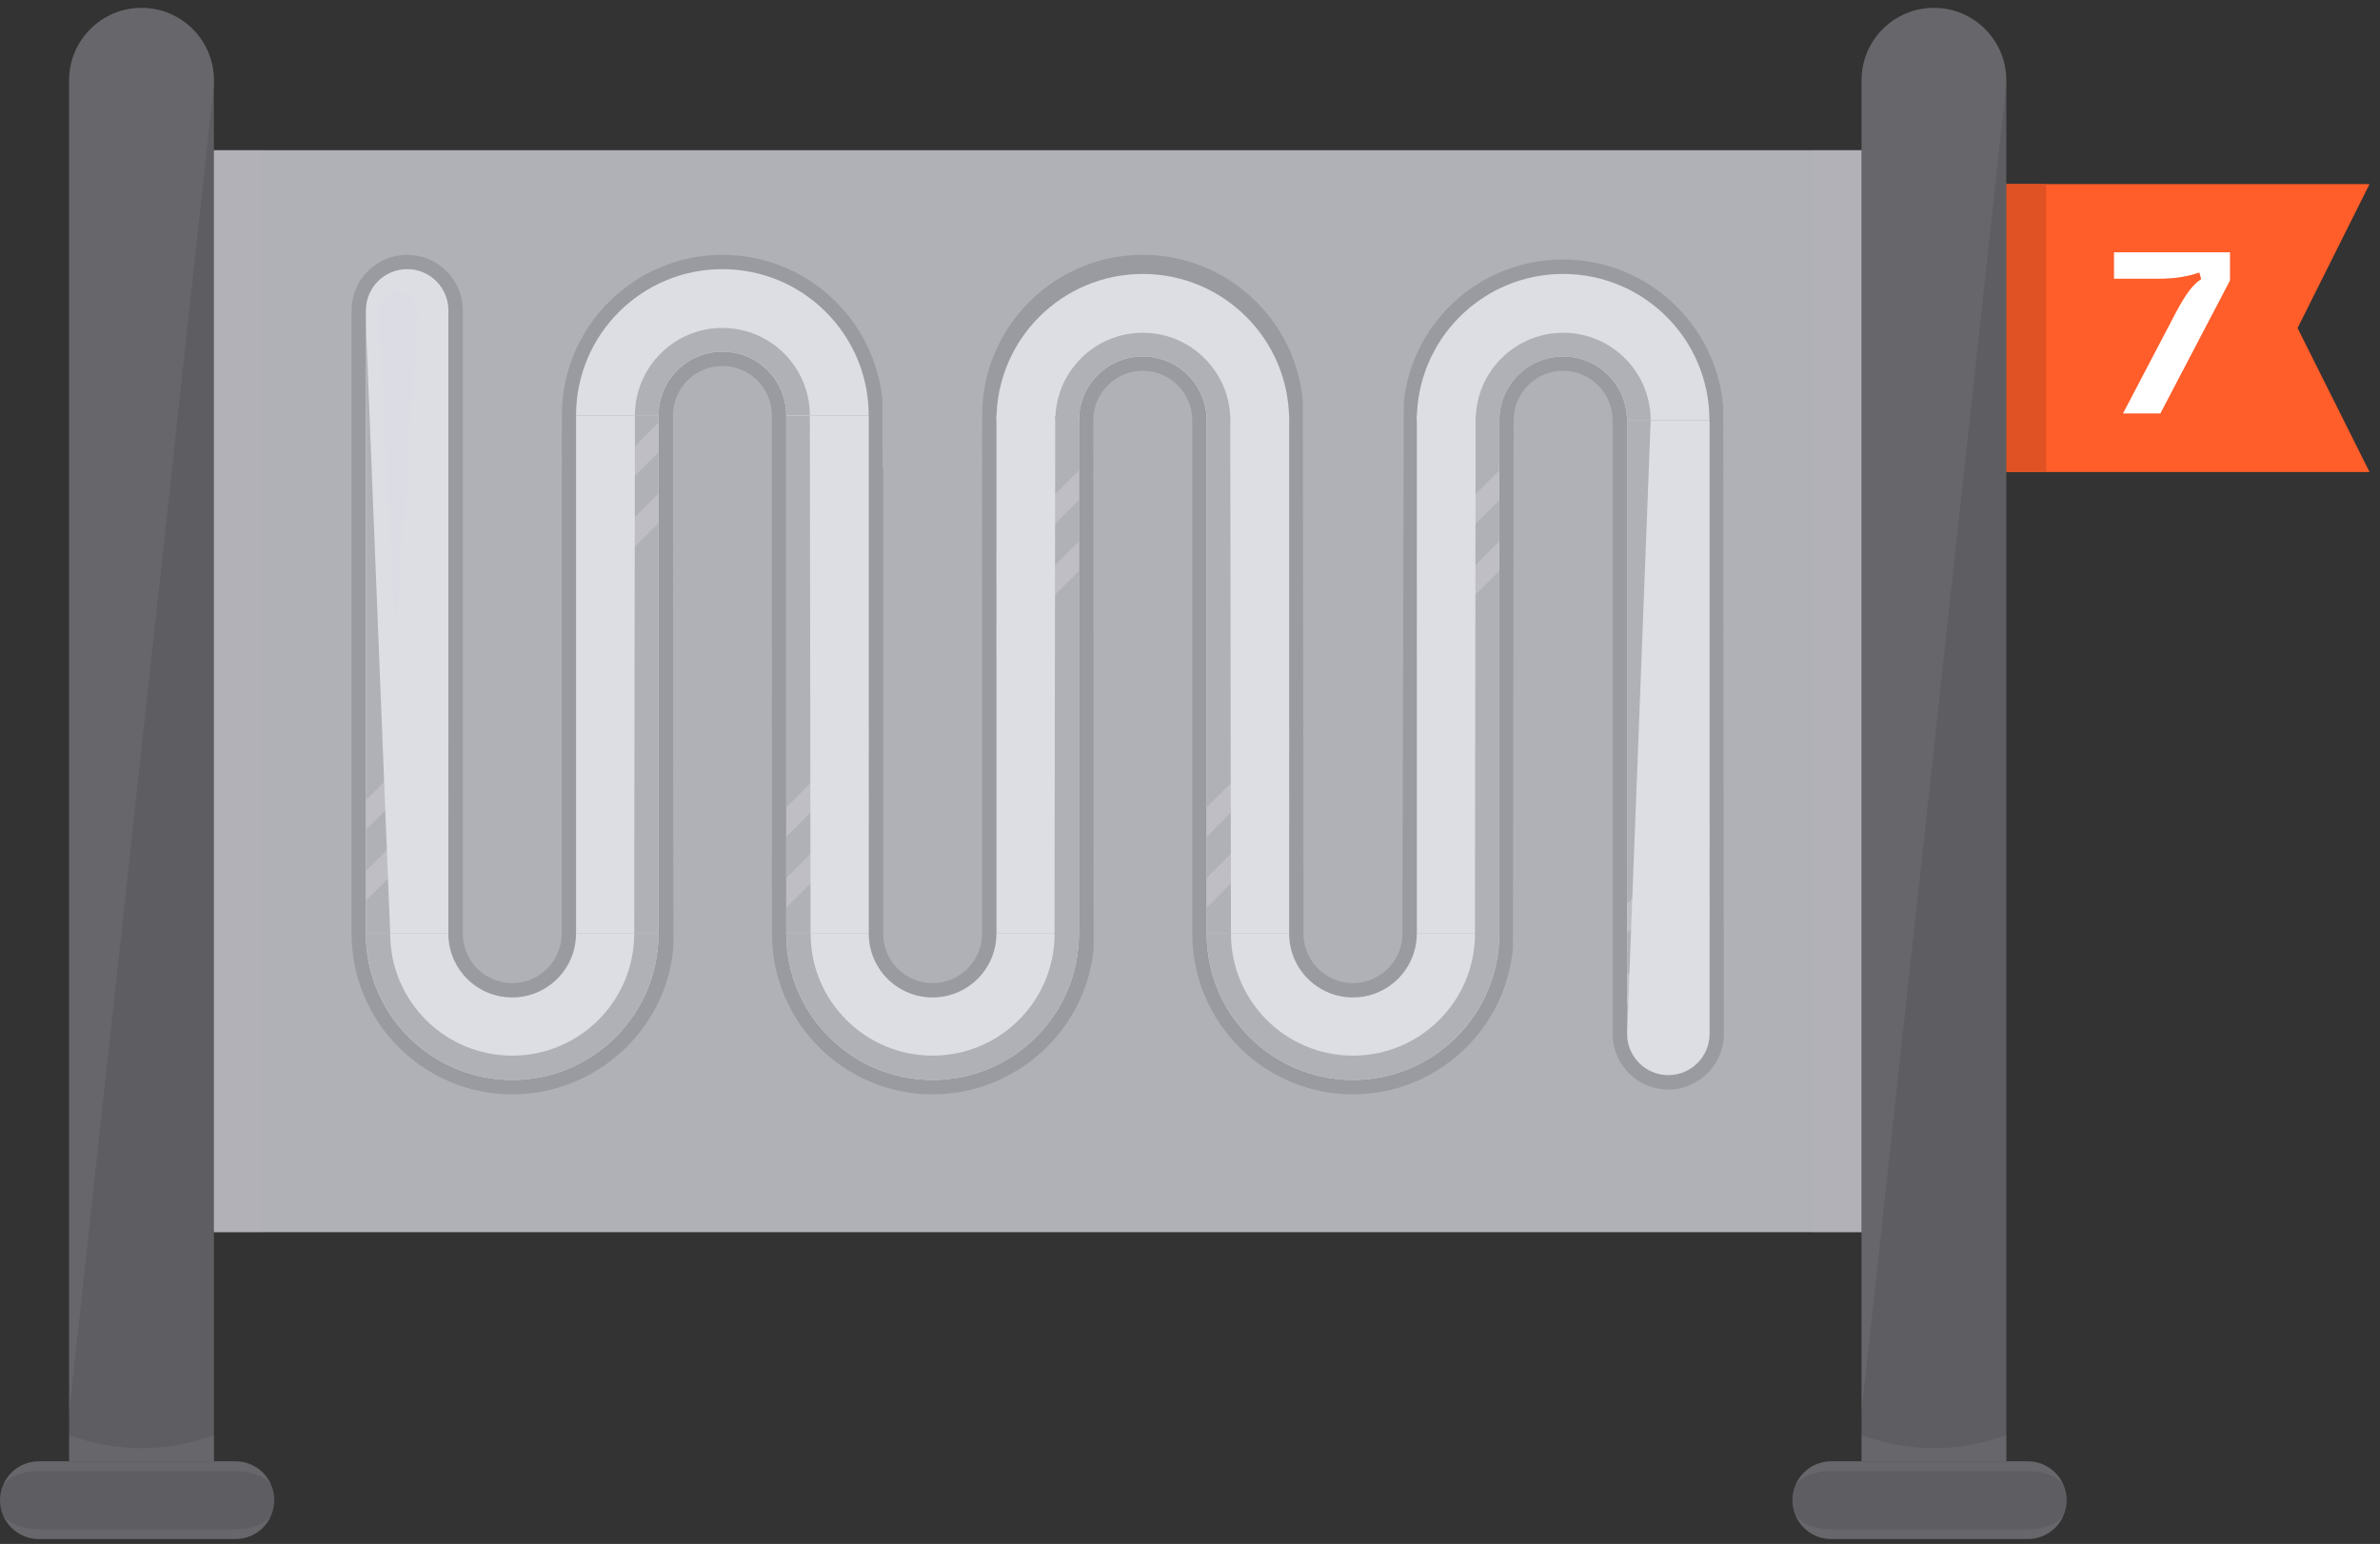<svg xmlns="http://www.w3.org/2000/svg" width="205" height="133" viewBox="0 0 205 133" fill="none"><rect x="0" y="0" width="205" height="133" fill="#333333" stroke="none"/><g clip-path="url(#clip0_6364_33019)"><path d="M204.099 40.66H172.53V15.856H204.099L197.9 28.259L204.099 40.66Z" fill="#FF5D29"></path><rect x="172.53" y="15.856" width="3.714" height="24.804" fill="#E05123"></rect><path d="M192.08 21.735V24.159L186.084 35.614H182.864L187.324 27.102C187.546 26.67 187.756 26.294 187.953 25.973C188.15 25.64 188.335 25.356 188.508 25.122C188.693 24.875 188.872 24.665 189.045 24.492C189.217 24.32 189.402 24.172 189.6 24.048L189.433 23.474C189.187 23.561 188.94 23.635 188.693 23.697C188.446 23.758 188.181 23.814 187.897 23.863C187.614 23.913 187.299 23.95 186.954 23.974C186.621 23.999 186.238 24.011 185.806 24.011H182.087V21.735H192.08Z" fill="white"></path></g><g clip-path="url(#clip1_6364_33019)"><path d="M5.96 125.882H18.424V6.918C18.424 3.479 15.634 0.68 12.19 0.68C8.745 0.68 5.955 3.474 5.955 6.918V125.882H5.96Z" fill="#5E5E62"></path><path opacity="0.3" d="M5.96 121.593L18.428 7.224V6.915C18.428 3.475 15.638 0.676 12.194 0.676C8.75 0.676 5.96 3.47 5.96 6.915V121.593Z" fill="#7B7B7F"></path><path opacity="0.3" d="M5.96 125.883H18.424V123.62C18.424 123.62 15.669 124.754 12.194 124.754C8.689 124.754 5.96 123.62 5.96 123.62V125.883Z" fill="#7B7B7F"></path><path d="M3.348 125.883C1.5 125.883 -6.10352e-05 127.383 -6.10352e-05 129.231C-6.10352e-05 131.075 1.5 132.575 3.348 132.575H20.281C22.13 132.575 23.625 131.075 23.625 129.231C23.625 127.383 22.125 125.883 20.281 125.883H3.348Z" fill="#5E5E62"></path><path opacity="0.3" d="M20.277 126.716H3.348C1.992 126.716 0.824 127.186 0.301 127.858C0.824 126.694 1.992 125.883 3.353 125.883H20.286C21.646 125.883 22.814 126.698 23.338 127.858H23.325C22.801 127.186 21.633 126.716 20.277 126.716Z" fill="#7B7B7F"></path><path opacity="0.3" d="M3.348 131.741H20.281C21.637 131.741 22.801 131.271 23.329 130.599C22.806 131.763 21.637 132.574 20.277 132.574H3.348C1.988 132.574 0.82 131.759 0.296 130.599H0.301C0.824 131.271 1.992 131.741 3.348 131.741Z" fill="#7B7B7F"></path><path d="M160.346 125.882H172.811V6.918C172.811 3.479 170.02 0.68 166.581 0.68C163.136 0.68 160.346 3.474 160.346 6.918V125.882Z" fill="#5E5E62"></path><path opacity="0.3" d="M160.346 121.593L172.811 7.224V6.915C172.811 3.475 170.02 0.676 166.581 0.676C163.136 0.676 160.346 3.47 160.346 6.915V121.593Z" fill="#7B7B7F"></path><path opacity="0.3" d="M160.346 125.883H172.811V123.62C172.811 123.62 170.055 124.754 166.576 124.754C163.071 124.754 160.346 123.62 160.346 123.62V125.883Z" fill="#7B7B7F"></path><path d="M157.73 125.883C155.882 125.883 154.386 127.383 154.386 129.231C154.386 131.075 155.886 132.575 157.73 132.575H174.663C176.512 132.575 178.012 131.075 178.012 129.231C178.012 127.383 176.512 125.883 174.663 125.883H157.73Z" fill="#5E5E62"></path><path opacity="0.3" d="M174.659 126.716H157.726C156.37 126.716 155.206 127.186 154.679 127.858H154.674C155.197 126.694 156.366 125.883 157.726 125.883H174.655C176.015 125.883 177.184 126.698 177.707 127.858C177.184 127.186 176.019 126.716 174.659 126.716Z" fill="#7B7B7F"></path><path opacity="0.3" d="M157.731 131.741H174.664C176.02 131.741 177.184 131.271 177.711 130.599C177.188 131.763 176.02 132.574 174.659 132.574H157.731C156.37 132.574 155.202 131.759 154.679 130.599H154.683C155.206 131.271 156.375 131.741 157.731 131.741Z" fill="#7B7B7F"></path><path d="M160.342 12.94H18.424V106.142H160.342V12.94Z" fill="#B0B1B7"></path><path opacity="0.3" d="M22.583 12.94H18.424V106.142H22.583V12.94Z" fill="#B0B1B7"></path><path opacity="0.3" d="M160.346 12.94H156.187V106.142H160.346V12.94Z" fill="#B0B1B7"></path><path opacity="0.5" d="M148.427 34.965C147.799 27.906 141.857 22.356 134.641 22.356C127.539 22.356 121.724 27.627 120.913 34.55L120.795 80.428C120.795 82.778 118.881 84.687 116.535 84.687C114.251 84.687 112.381 82.874 112.28 80.615L112.219 34.55C111.596 27.492 105.649 21.951 98.434 21.951C90.804 21.951 84.596 28.159 84.596 35.784L84.587 80.21V80.428C84.587 82.778 82.674 84.687 80.328 84.687C78.039 84.687 76.169 82.874 76.073 80.607V40.249H76.02L76.012 34.55C75.384 27.492 69.442 21.951 62.226 21.951C54.597 21.951 48.389 28.159 48.389 35.784L48.38 80.428C48.38 82.778 46.47 84.687 44.12 84.687C41.836 84.687 39.961 82.874 39.865 80.607V26.738C39.865 24.096 37.716 21.951 35.074 21.951C32.432 21.951 30.283 24.096 30.283 26.738V80.428C30.283 88.062 36.491 94.27 44.12 94.27C51.336 94.27 57.37 88.72 57.997 81.662L57.967 35.784C57.967 33.434 59.877 31.525 62.226 31.525C64.576 31.525 66.486 33.439 66.486 35.784L66.49 80.428C66.49 88.062 72.698 94.27 80.328 94.27C87.543 94.27 93.577 88.72 94.205 81.662L94.174 36.194C94.174 33.853 96.084 31.939 98.434 31.939C100.784 31.939 102.693 33.853 102.693 36.199V76.883V80.428C102.693 88.062 108.902 94.27 116.531 94.27C123.746 94.27 129.689 88.72 130.317 81.662L130.378 36.199C130.378 33.849 132.287 31.939 134.637 31.939C136.987 31.939 138.896 33.853 138.896 36.199L138.901 89.06C138.901 91.702 141.05 93.856 143.692 93.856C146.334 93.856 148.484 91.707 148.484 89.06L148.427 34.965Z" fill="#85868B"></path><path d="M38.623 80.428H31.517V26.738C31.517 24.776 33.108 23.185 35.07 23.185C37.032 23.185 38.623 24.776 38.623 26.738V80.428Z" fill="#DDDDE4"></path><path d="M92.936 35.784H85.83V80.427H92.936V35.784Z" fill="#DDDDE4"></path><path d="M74.83 35.784H67.724V80.427H74.83V35.784Z" fill="#DDDDE4"></path><path d="M56.729 35.784H49.622V80.427H56.729V35.784Z" fill="#DDDDE4"></path><path d="M49.614 80.428C49.614 83.463 47.15 85.922 44.116 85.922C41.082 85.922 38.618 83.463 38.618 80.428H31.512C31.512 87.387 37.154 93.028 44.116 93.028C51.078 93.028 56.72 87.387 56.72 80.428H49.614Z" fill="#DDDDE4"></path><path d="M85.826 80.428C85.826 83.463 83.362 85.922 80.328 85.922C77.293 85.922 74.83 83.463 74.83 80.428H67.724C67.724 87.387 73.365 93.028 80.328 93.028C87.29 93.028 92.932 87.387 92.932 80.428H85.826Z" fill="#DDDDE4"></path><path d="M62.222 23.185C55.26 23.185 49.618 28.826 49.618 35.784H56.724C56.724 32.75 59.188 30.291 62.222 30.291C65.256 30.291 67.72 32.75 67.72 35.784H74.826C74.826 28.826 69.184 23.185 62.222 23.185Z" fill="#DDDDE4"></path><path d="M98.434 23.599C91.471 23.599 85.83 29.24 85.83 36.198H92.936C92.936 33.164 95.395 30.705 98.434 30.705C101.468 30.705 103.931 33.164 103.931 36.198H111.038C111.038 29.24 105.392 23.599 98.434 23.599Z" fill="#DDDDE4"></path><path d="M62.222 28.25C58.063 28.25 54.688 31.629 54.688 35.784H56.724C56.724 32.75 59.188 30.291 62.222 30.291C65.256 30.291 67.72 32.75 67.72 35.784H69.756C69.756 31.629 66.386 28.25 62.222 28.25Z" fill="#B0B1B7"></path><path d="M54.627 80.428C54.627 86.231 49.923 90.935 44.116 90.935C38.313 90.935 33.609 86.231 33.609 80.428H31.517C31.517 87.387 37.158 93.028 44.12 93.028C51.083 93.028 56.724 87.387 56.724 80.428H54.627Z" fill="#B0B1B7"></path><path d="M90.839 80.428C90.839 86.231 86.135 90.935 80.328 90.935C74.525 90.935 69.821 86.231 69.821 80.428H67.728C67.728 87.387 73.37 93.028 80.332 93.028C87.295 93.028 92.936 87.387 92.936 80.428H90.839Z" fill="#B0B1B7"></path><path d="M56.729 80.427H54.627L54.688 35.784H56.729V80.427Z" fill="#B0B1B7"></path><path d="M92.932 80.467H90.83L90.891 35.833H92.932V80.467Z" fill="#B0B1B7"></path><path d="M69.817 80.428H67.724V35.833H69.755L69.817 80.428Z" fill="#B0B1B7"></path><path d="M31.517 80.428H33.609L31.517 27.919V80.428Z" fill="#B0B1B7"></path><path opacity="0.5" d="M34.041 54.916L32.563 26.839C32.537 26.399 32.698 25.963 33.007 25.64C33.313 25.309 33.74 25.13 34.185 25.13C34.699 25.13 35.187 25.348 35.54 25.719C35.889 26.098 36.068 26.604 36.033 27.114L34.041 54.916Z" fill="#DDDDE4"></path><path opacity="0.3" d="M38.618 61.812V64.362L31.517 71.468V68.927L38.618 61.812Z" fill="#DDDDE4"></path><path opacity="0.3" d="M38.618 67.916V70.484L31.517 77.577V75.022L38.618 67.916Z" fill="#DDDDE4"></path><path opacity="0.3" d="M56.724 36.395V38.954L49.622 46.051V43.501L56.724 36.395Z" fill="#DDDDE4"></path><path opacity="0.3" d="M56.724 42.499V45.058L49.622 52.164V49.605L56.724 42.499Z" fill="#DDDDE4"></path><path opacity="0.3" d="M74.83 62.431V64.973L67.728 72.088V69.537L74.83 62.431Z" fill="#DDDDE4"></path><path opacity="0.3" d="M74.83 68.525V71.085L67.728 78.182V75.632L74.83 68.525Z" fill="#DDDDE4"></path><path opacity="0.3" d="M92.941 40.515V43.074L85.834 50.171V47.621L92.941 40.515Z" fill="#DDDDE4"></path><path opacity="0.3" d="M92.941 46.618V49.178L85.834 56.284V53.725L92.941 46.618Z" fill="#DDDDE4"></path><path d="M147.254 89.061C147.254 91.022 145.663 92.614 143.701 92.614C141.739 92.614 140.148 91.022 140.148 89.061V36.199H147.254V89.061Z" fill="#DDDDE4"></path><path d="M129.148 35.784H122.042V80.427H129.148V35.784Z" fill="#DDDDE4"></path><path d="M111.042 35.88H103.936V80.424H111.042V35.88Z" fill="#DDDDE4"></path><path d="M122.033 80.428C122.033 83.463 119.57 85.922 116.535 85.922C113.501 85.922 111.042 83.463 111.042 80.428H103.936C103.936 87.387 109.577 93.028 116.54 93.028C123.498 93.028 129.139 87.387 129.139 80.428H122.033Z" fill="#DDDDE4"></path><path d="M134.641 23.599C127.683 23.599 122.037 29.24 122.037 36.198H129.144C129.144 33.164 131.607 30.705 134.641 30.705C137.676 30.705 140.139 33.164 140.139 36.198H147.241C147.245 29.24 141.604 23.599 134.641 23.599Z" fill="#DDDDE4"></path><path d="M134.646 28.665C130.487 28.665 127.112 32.035 127.112 36.199H129.148C129.148 33.164 131.611 30.705 134.646 30.705C137.68 30.705 140.143 33.164 140.143 36.199H142.179C142.179 32.035 138.805 28.665 134.646 28.665Z" fill="#B0B1B7"></path><path d="M127.047 80.428C127.047 86.231 122.342 90.935 116.54 90.935C110.737 90.935 106.028 86.231 106.028 80.428H103.936C103.936 87.387 109.577 93.028 116.54 93.028C123.498 93.028 129.139 87.387 129.139 80.428H127.047Z" fill="#B0B1B7"></path><path d="M129.139 80.467H127.042L127.103 35.833H129.139V80.467Z" fill="#B0B1B7"></path><path d="M106.028 80.428H103.936V35.88H105.967L106.028 80.428Z" fill="#B0B1B7"></path><path d="M140.148 36.199H142.179L140.148 89.061V36.199Z" fill="#B0B1B7"></path><path opacity="0.3" d="M129.148 40.515V43.074L122.046 50.171V47.621L129.148 40.515Z" fill="#DDDDE4"></path><path opacity="0.3" d="M129.148 46.618V49.178L122.046 56.284V53.725L129.148 46.618Z" fill="#DDDDE4"></path><path opacity="0.3" d="M147.254 70.74V73.291L140.143 80.415V77.856L147.254 70.74Z" fill="#DDDDE4"></path><path opacity="0.3" d="M147.254 76.845V79.4L140.143 86.511V83.952L147.254 76.845Z" fill="#DDDDE4"></path><path opacity="0.3" d="M111.042 62.431V64.973L103.94 72.088V69.537L111.042 62.431Z" fill="#DDDDE4"></path><path opacity="0.3" d="M111.042 68.525V71.085L103.94 78.182V75.632L111.042 68.525Z" fill="#DDDDE4"></path><path d="M98.434 28.665C94.275 28.665 90.9 32.035 90.9 36.199H92.941C92.941 33.164 95.4 30.705 98.438 30.705C101.473 30.705 103.936 33.164 103.936 36.199H105.972C105.968 32.035 102.593 28.665 98.434 28.665Z" fill="#B0B1B7"></path></g><defs><clipPath id="clip0_6364_33019"><rect width="31.569" height="24.804" fill="white" transform="translate(172.53 15.856)"></rect></clipPath><clipPath id="clip1_6364_33019"><rect width="178.008" height="131.895" fill="white" transform="translate(0 0.679)"></rect></clipPath></defs></svg>